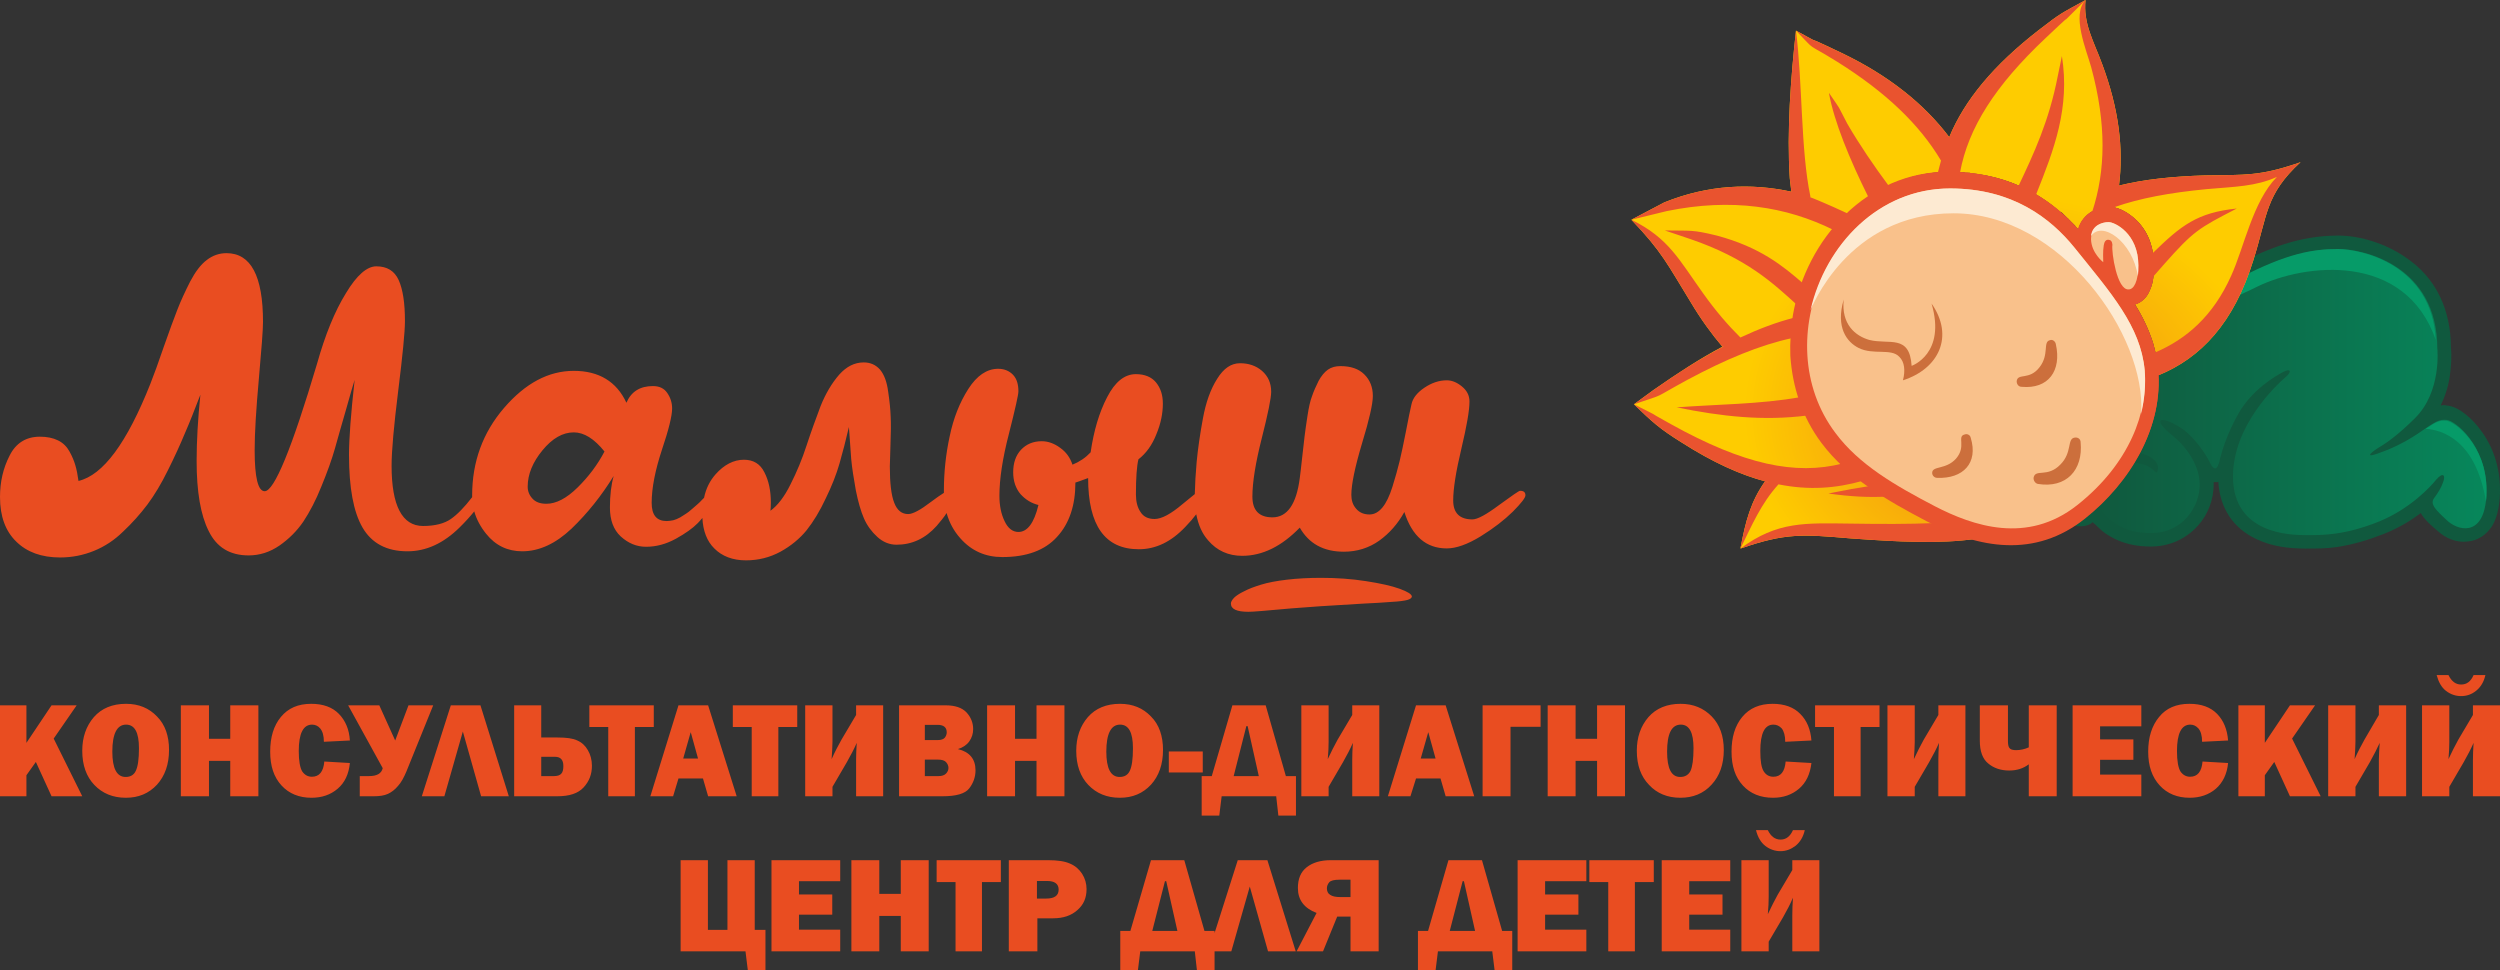<svg width="541" height="210" viewBox="0 0 541 210" fill="none" xmlns="http://www.w3.org/2000/svg">
<rect x="0" y="0" width="541" height="210" fill="#333333" stroke="none"/>
<g clip-path="url(#clip0_525_6)">
<path d="M17.801 172.311H11.155L7.762 164.885L5.717 167.763V172.311H0V152.631H5.717V160.754L11.155 152.631H16.593L11.619 159.826L17.801 172.311ZM27.236 172.636C24.447 172.636 22.17 171.707 20.404 169.851C18.684 168.041 17.801 165.581 17.801 162.472C17.801 159.547 18.638 157.134 20.311 155.185C21.984 153.282 24.308 152.306 27.282 152.306C30.024 152.306 32.255 153.235 33.975 155.045C35.741 156.808 36.578 159.269 36.578 162.286C36.578 165.396 35.695 167.901 33.975 169.804C32.209 171.707 29.978 172.636 27.236 172.636ZM27.189 168.134C28.212 168.134 28.956 167.716 29.374 166.834C29.839 165.906 30.071 164.282 30.071 161.914C30.071 158.48 29.142 156.808 27.282 156.808C25.33 156.808 24.308 158.758 24.308 162.657C24.308 166.324 25.284 168.134 27.189 168.134ZM55.913 152.631V172.311H49.824V164.653H45.223V172.311H39.134V152.631H45.223V159.872H49.824V152.631H55.913ZM70.181 164.793L75.712 165.117C75.48 167.53 74.597 169.387 73.063 170.687C71.529 171.987 69.67 172.636 67.393 172.636C64.743 172.636 62.559 171.754 60.932 169.991C59.259 168.181 58.469 165.767 58.469 162.657C58.469 159.547 59.213 157.041 60.793 155.138C62.373 153.235 64.511 152.306 67.346 152.306C69.949 152.306 71.947 153.049 73.342 154.489C74.736 155.927 75.573 157.83 75.712 160.243L70.088 160.522C70.088 159.222 69.809 158.248 69.298 157.644C68.833 157.088 68.229 156.808 67.532 156.808C65.626 156.808 64.65 158.711 64.65 162.517C64.65 164.7 64.929 166.138 65.394 166.927C65.905 167.67 66.603 168.088 67.486 168.088C69.112 168.088 69.995 166.974 70.181 164.793ZM82.823 166.231L75.34 152.631H82.079L85.519 160.243L88.4 152.631H93.746L87.936 166.974C87.378 168.273 86.82 169.341 86.123 170.084C85.472 170.873 84.729 171.429 83.939 171.801C83.102 172.172 82.126 172.311 80.871 172.311H77.85V167.948H79.849C81.568 167.948 82.544 167.392 82.823 166.231ZM96.162 172.311H91.282L97.557 152.631H103.97L110.105 172.311H104.11L100.159 158.295L96.162 172.311ZM111.267 172.311V152.631H117.123V159.593H120.609C122.561 159.593 124.003 159.78 124.932 160.243C125.908 160.661 126.651 161.358 127.21 162.332C127.767 163.261 128.093 164.42 128.093 165.72C128.093 167.577 127.488 169.108 126.28 170.408C125.072 171.707 123.213 172.311 120.609 172.311H111.267ZM117.123 167.948H119.866C120.656 167.948 121.167 167.763 121.446 167.438C121.772 167.112 121.911 166.556 121.911 165.767C121.911 164.42 121.306 163.771 120.099 163.771H117.123V167.948ZM137.388 157.319V172.311H131.624V157.319H127.534V152.631H141.478V157.319H137.388ZM153.237 172.311L152.122 168.459H146.823L145.661 172.311H140.735L146.823 152.631H153.237L159.419 172.311H153.237ZM147.846 164.142H151.053L149.472 158.433L147.846 164.142ZM168.435 157.319V172.311H162.672V157.319H158.582V152.631H172.525V157.319H168.435ZM180.148 170.269V172.311H174.244V152.631H180.148V160.522C180.148 161.59 180.055 162.843 179.961 164.282C180.658 162.703 181.403 161.311 182.1 160.058L185.26 154.72V152.631H191.116V172.311H185.26V164.467C185.26 163.353 185.307 162.101 185.4 160.754C184.841 162.054 184.098 163.446 183.262 164.931L180.148 170.269ZM194.556 172.311V152.631H204.594C206.686 152.631 208.174 153.142 209.15 154.163C210.125 155.231 210.591 156.437 210.591 157.784C210.591 158.758 210.312 159.64 209.753 160.429C209.196 161.218 208.36 161.775 207.291 162.101C209.8 162.703 211.101 164.235 211.101 166.696C211.101 168.134 210.636 169.433 209.753 170.594C208.87 171.754 206.918 172.311 203.991 172.311H194.556ZM200.133 160.151H202.968C203.665 160.151 204.177 159.965 204.455 159.64C204.734 159.269 204.873 158.897 204.873 158.48C204.873 157.412 204.223 156.855 202.875 156.855H200.133V160.151ZM200.133 167.948H203.108C203.851 167.948 204.362 167.763 204.734 167.392C205.06 167.02 205.246 166.649 205.246 166.185C205.246 165.72 205.06 165.302 204.734 164.931C204.408 164.56 203.804 164.375 202.922 164.375H200.133V167.948ZM230.344 152.631V172.311H224.301V164.653H219.654V172.311H213.612V152.631H219.654V159.872H224.301V152.631H230.344ZM242.334 172.636C239.546 172.636 237.269 171.707 235.503 169.851C233.782 168.041 232.899 165.581 232.899 162.472C232.899 159.547 233.736 157.134 235.41 155.185C237.082 153.282 239.407 152.306 242.381 152.306C245.123 152.306 247.354 153.235 249.074 155.045C250.84 156.808 251.676 159.269 251.676 162.286C251.676 165.396 250.794 167.901 249.074 169.804C247.307 171.707 245.076 172.636 242.334 172.636ZM242.288 168.134C243.31 168.134 244.054 167.716 244.473 166.834C244.937 165.906 245.169 164.282 245.169 161.914C245.169 158.48 244.24 156.808 242.381 156.808C240.429 156.808 239.407 158.758 239.407 162.657C239.407 166.324 240.383 168.134 242.288 168.134ZM260.275 162.61V167.159H252.932V162.61H260.275ZM262.227 167.948L266.689 152.631H273.893L278.261 167.948H280.446V176.489H276.635L276.17 172.311H264.365L263.853 176.489H260.042V167.948H262.227ZM266.967 167.948H272.405L269.988 157.134H269.71L266.967 167.948ZM287.511 170.269V172.311H281.608V152.631H287.511V160.522C287.511 161.59 287.465 162.843 287.325 164.282C288.068 162.703 288.765 161.311 289.463 160.058L292.624 154.72V152.631H298.479V172.311H292.624V164.467C292.624 163.353 292.67 162.101 292.762 160.754C292.205 162.054 291.462 163.446 290.625 164.931L287.511 170.269ZM312.841 172.311L311.725 168.459H306.427L305.219 172.311H300.338L306.427 152.631H312.841L319.022 172.311H312.841ZM307.449 164.142H310.656L309.077 158.433L307.449 164.142ZM320.835 172.311V152.631H333.384V157.273H326.878V172.311H320.835ZM351.65 152.631V172.311H345.608V164.653H340.96V172.311H334.918V152.631H340.96V159.872H345.608V152.631H351.65ZM363.641 172.636C360.852 172.636 358.575 171.707 356.856 169.851C355.09 168.041 354.206 165.581 354.206 162.472C354.206 159.547 355.043 157.134 356.716 155.185C358.389 153.282 360.713 152.306 363.687 152.306C366.43 152.306 368.661 153.235 370.427 155.045C372.146 156.808 373.029 159.269 373.029 162.286C373.029 165.396 372.146 167.901 370.381 169.804C368.661 171.707 366.384 172.636 363.641 172.636ZM363.594 168.134C364.617 168.134 365.361 167.716 365.825 166.834C366.244 165.906 366.477 164.282 366.477 161.914C366.477 158.48 365.547 156.808 363.734 156.808C361.735 156.808 360.759 158.758 360.759 162.657C360.759 166.324 361.689 168.134 363.594 168.134ZM386.415 164.793L391.992 165.117C391.713 167.53 390.83 169.387 389.297 170.687C387.763 171.987 385.904 172.636 383.673 172.636C380.978 172.636 378.793 171.754 377.166 169.991C375.493 168.181 374.703 165.767 374.703 162.657C374.703 159.547 375.446 157.041 377.026 155.138C378.607 153.235 380.792 152.306 383.58 152.306C386.183 152.306 388.182 153.049 389.575 154.489C391.016 155.927 391.806 157.83 391.992 160.243L386.323 160.522C386.323 159.222 386.044 158.248 385.578 157.644C385.068 157.088 384.463 156.808 383.766 156.808C381.861 156.808 380.931 158.711 380.931 162.517C380.931 164.7 381.163 166.138 381.674 166.927C382.14 167.67 382.836 168.088 383.766 168.088C385.346 168.088 386.23 166.974 386.415 164.793ZM402.636 157.319V172.311H396.872V157.319H392.782V152.631H406.726V157.319H402.636ZM414.349 170.269V172.311H408.445V152.631H414.349V160.522C414.349 161.59 414.256 162.843 414.163 164.282C414.906 162.703 415.603 161.311 416.301 160.058L419.461 154.72V152.631H425.317V172.311H419.461V164.467C419.461 163.353 419.508 162.101 419.601 160.754C419.042 162.054 418.299 163.446 417.463 164.931L414.349 170.269ZM439.028 172.311V165.396C437.866 166.278 436.471 166.741 434.798 166.741C432.986 166.741 431.452 166.231 430.243 165.209C429.035 164.235 428.431 162.564 428.431 160.29V152.631H434.519V160.383C434.519 161.079 434.612 161.59 434.845 161.868C435.078 162.193 435.542 162.332 436.285 162.332C437.169 162.332 438.099 162.146 439.028 161.729V152.631H445.07V172.311H439.028ZM463.382 167.623V172.311H448.51V152.631H463.382V157.18H454.458V160.011H461.662V164.42H454.458V167.623H463.382ZM476.629 164.793L482.159 165.117C481.927 167.53 480.997 169.387 479.51 170.687C477.976 171.987 476.07 172.636 473.839 172.636C471.19 172.636 469.006 171.754 467.38 169.991C465.706 168.181 464.869 165.767 464.869 162.657C464.869 159.547 465.659 157.041 467.24 155.138C468.773 153.235 470.958 152.306 473.793 152.306C476.396 152.306 478.394 153.049 479.789 154.489C481.183 155.927 481.974 157.83 482.159 160.243L476.536 160.522C476.536 159.222 476.256 158.248 475.746 157.644C475.234 157.088 474.677 156.808 473.979 156.808C472.073 156.808 471.097 158.711 471.097 162.517C471.097 164.7 471.377 166.138 471.841 166.927C472.353 167.67 473.049 168.088 473.932 168.088C475.56 168.088 476.442 166.974 476.629 164.793ZM502.191 172.311H495.545L492.152 164.885L490.107 167.763V172.311H484.39V152.631H490.107V160.754L495.545 152.631H500.982L496.009 159.826L502.191 172.311ZM509.72 170.269V172.311H503.818V152.631H509.72V160.522C509.72 161.59 509.627 162.843 509.534 164.282C510.231 162.703 510.976 161.311 511.672 160.058L514.786 154.72V152.631H520.689V172.311H514.786V164.467C514.786 163.353 514.879 162.101 514.973 160.754C514.368 162.054 513.671 163.446 512.834 164.931L509.72 170.269ZM530.031 170.269V172.311H524.128V152.631H530.031V160.522C530.031 161.59 529.984 162.843 529.846 164.282C530.589 162.703 531.286 161.311 531.983 160.058L535.143 154.72V152.631H541V172.311H535.143V164.467C535.143 163.353 535.19 162.101 535.283 160.754C534.725 162.054 533.982 163.446 533.145 164.931L530.031 170.269ZM535.283 146.087H537.839C537.514 147.573 536.817 148.686 535.841 149.476C534.865 150.265 533.796 150.636 532.587 150.636C531.425 150.636 530.31 150.265 529.334 149.522C528.358 148.778 527.708 147.619 527.289 146.087H529.846C530.542 147.48 531.425 148.129 532.587 148.129C533.796 148.129 534.679 147.48 535.283 146.087ZM147.287 205.869V186.143H153.191V201.228H157.42V186.143H163.323V201.228H165.647V210H161.835L161.324 205.869H147.287ZM181.82 201.181V205.869H166.947V186.143H181.82V190.692H172.897V193.569H180.101V197.933H172.897V201.181H181.82ZM200.97 186.143V205.869H194.928V198.211H190.279V205.869H184.238V186.143H190.279V193.429H194.928V186.143H200.97ZM212.496 190.877V205.869H206.779V190.877H202.689V186.143H216.586V190.877H212.496ZM224.487 198.722V205.869H218.305V186.143H226.764C228.856 186.143 230.436 186.375 231.551 186.886C232.667 187.349 233.503 188.092 234.155 189.067C234.805 190.088 235.131 191.202 235.131 192.409C235.131 194.312 234.48 195.797 233.132 196.957C231.83 198.118 230.111 198.722 227.88 198.722H224.487ZM224.394 194.451H226.392C228.206 194.451 229.089 193.801 229.089 192.502C229.089 191.295 228.252 190.645 226.625 190.645H224.394V194.451ZM244.612 201.459L249.074 186.143H256.278L260.646 201.459H262.831V210H259.02L258.555 205.869H246.75L246.238 210H242.428V201.459H244.612ZM249.352 201.459H254.79L252.373 190.692H252.095L249.352 201.459ZM266.457 205.869H261.576L267.85 186.143H274.264L280.399 205.869H274.404L270.453 191.852L266.457 205.869ZM292.251 198.35H289.37L286.303 205.869H280.585L284.908 197.561C282.213 196.539 280.864 194.73 280.864 192.177C280.864 190.181 281.468 188.696 282.77 187.675C284.072 186.653 285.791 186.143 288.022 186.143H298.34V205.869H292.251V198.35ZM292.251 190.366H289.881C288.719 190.366 287.975 190.552 287.65 190.924C287.325 191.295 287.139 191.759 287.139 192.224C287.139 192.873 287.372 193.384 287.882 193.662C288.348 193.987 289.091 194.127 290.067 194.127H292.251V190.366ZM309.03 201.459L313.446 186.143H320.696L325.064 201.459H327.249V210H323.438L322.926 205.869H311.168L310.656 210H306.845V201.459H309.03ZM313.724 201.459H319.208L316.791 190.692H316.513L313.724 201.459ZM343.284 201.181V205.869H328.411V186.143H343.284V190.692H334.36V193.569H341.565V197.933H334.36V201.181H343.284ZM353.788 190.877V205.869H348.024V190.877H343.934V186.143H357.878V190.877H353.788ZM374.424 201.181V205.869H359.597V186.143H374.424V190.692H365.547V193.569H372.751V197.933H365.547V201.181H374.424ZM382.743 203.78V205.869H376.841V186.143H382.743V194.08C382.743 195.101 382.697 196.354 382.557 197.839C383.301 196.261 383.999 194.869 384.695 193.616L387.856 188.278V186.143H393.712V205.869H387.856V198.025C387.856 196.911 387.902 195.658 387.995 194.265C387.437 195.612 386.694 197.004 385.857 198.489L382.743 203.78ZM387.995 179.645H390.551C390.227 181.13 389.529 182.244 388.553 183.033C387.577 183.776 386.508 184.194 385.3 184.194C384.138 184.194 383.023 183.823 382.047 183.08C381.071 182.337 380.373 181.177 380.002 179.645H382.557C383.209 180.991 384.138 181.687 385.3 181.687C386.508 181.687 387.392 180.991 387.995 179.645Z" fill="#E94D21"/>
<path d="M0 107.546C0 111.732 1.174 114.937 3.523 117.208C5.827 119.479 8.989 120.636 13.009 120.636C15.584 120.636 18.023 120.147 20.326 119.212C22.63 118.277 24.753 116.896 26.65 115.026C28.593 113.201 30.309 111.286 31.89 109.194C33.426 107.145 34.916 104.652 36.362 101.713C37.807 98.819 39.027 96.147 40.02 93.743C41.059 91.383 42.144 88.578 43.363 85.417C42.821 90.715 42.55 95.48 42.55 99.754C42.55 106.388 43.408 111.465 45.17 114.937C46.886 118.455 49.777 120.191 53.797 120.191C56.191 120.191 58.405 119.479 60.483 118.055C62.515 116.629 64.232 114.937 65.632 112.889C66.987 110.841 68.342 108.303 69.562 105.231C70.826 102.158 71.82 99.398 72.498 96.993C73.175 94.589 73.943 91.828 74.847 88.756C75.705 85.684 76.337 83.502 76.744 82.211C75.93 89.513 75.524 94.945 75.524 98.418C75.524 105.498 76.473 110.752 78.46 114.18C80.448 117.564 83.655 119.301 88.172 119.301C92.237 119.301 95.986 117.564 99.464 114.136C100.774 112.845 101.813 111.686 102.626 110.662C103.123 112.4 103.981 114.002 105.201 115.516C107.233 118.055 109.853 119.301 113.015 119.301C116.674 119.301 120.243 117.653 123.675 114.403C127.108 111.108 130.134 107.323 132.799 103.004C132.257 104.919 131.987 107.19 131.987 109.817C131.987 112.533 132.754 114.625 134.336 116.095C135.961 117.564 137.768 118.321 139.801 118.321C142.015 118.321 144.138 117.743 146.26 116.585C148.338 115.427 149.919 114.314 151.003 113.201C151.319 112.845 151.68 112.489 151.997 112.088C152.132 114.893 152.99 117.119 154.571 118.677C156.243 120.37 158.547 121.26 161.438 121.26C164.103 121.26 166.587 120.636 168.89 119.39C171.149 118.143 173.045 116.585 174.536 114.76C176.027 112.889 177.427 110.574 178.692 107.858C180.002 105.186 180.996 102.648 181.673 100.288C182.351 97.928 183.028 95.302 183.706 92.407C183.887 95.034 184.068 97.35 184.203 99.353C184.384 101.312 184.745 103.539 185.196 106.077C185.694 108.57 186.28 110.618 186.958 112.177C187.636 113.736 188.629 115.071 189.849 116.184C191.068 117.297 192.469 117.876 194.005 117.876C197.347 117.876 200.238 116.54 202.677 113.824C203.535 112.8 204.303 111.909 204.845 111.019C205.433 113.112 206.426 114.937 207.826 116.496C210.221 119.212 213.247 120.548 216.905 120.548C222.191 120.548 226.121 119.079 228.74 116.184C231.405 113.29 232.715 109.372 232.715 104.429C232.942 104.385 233.889 104.028 235.47 103.45C235.47 113.736 239.13 118.856 246.447 118.856C250.105 118.856 253.449 117.253 256.519 114.002C257.468 113.022 258.237 112.132 258.869 111.286C259.321 113.601 260.133 115.472 261.444 116.941C263.34 119.167 265.825 120.28 268.806 120.28C273.188 120.28 277.343 118.232 281.272 114.18C283.26 117.653 286.423 119.39 290.804 119.39C293.649 119.39 296.225 118.588 298.483 116.985C300.696 115.383 302.502 113.334 303.904 110.797C305.574 116.051 308.646 118.677 313.072 118.677C315.15 118.677 317.59 117.787 320.435 116.051C323.236 114.314 325.539 112.533 327.392 110.708C329.198 108.882 330.102 107.724 330.102 107.19C330.102 106.522 329.741 106.21 328.927 106.21C328.701 106.21 327.211 107.234 324.411 109.282C321.609 111.376 319.713 112.4 318.628 112.4C315.873 112.4 314.473 111.019 314.473 108.303C314.473 105.765 315.06 102.069 316.234 97.127C317.409 92.185 317.995 88.801 317.995 86.886C317.995 85.595 317.454 84.526 316.37 83.636C315.286 82.745 314.202 82.3 313.072 82.3C311.446 82.3 309.82 82.834 308.239 83.903C306.658 84.971 305.709 86.174 305.439 87.509C305.167 88.578 304.806 90.493 304.265 93.253C303.723 95.969 303.271 98.196 302.864 99.843C302.458 101.491 301.96 103.316 301.328 105.32C300.696 107.323 299.974 108.837 299.16 109.817C298.302 110.841 297.399 111.33 296.36 111.33C295.14 111.33 294.191 110.93 293.469 110.084C292.746 109.282 292.43 108.258 292.43 107.101C292.43 104.83 293.198 101.134 294.734 95.969C296.314 90.804 297.083 87.376 297.083 85.684C297.083 83.769 296.45 82.211 295.23 81.009C294.011 79.806 292.295 79.228 290.081 79.228C289.042 79.228 288.139 79.45 287.371 79.984C286.603 80.519 285.925 81.365 285.339 82.433C284.796 83.547 284.299 84.615 283.938 85.684C283.532 86.708 283.216 88.177 282.944 89.958C282.674 91.739 282.447 93.253 282.312 94.411C282.176 95.613 281.995 97.172 281.77 99.175C281.544 101.134 281.409 102.559 281.272 103.45C280.551 109.105 278.563 111.954 275.356 111.954C272.465 111.954 271.019 110.441 271.019 107.457C271.019 104.385 271.697 100.155 273.052 94.812C274.407 89.469 275.084 86.129 275.084 84.793C275.084 82.879 274.407 81.409 273.097 80.252C271.788 79.138 270.207 78.604 268.354 78.604C266.412 78.604 264.786 79.717 263.386 81.988C261.94 84.259 260.946 87.109 260.314 90.537C259.682 93.966 259.23 97.082 258.959 99.932C258.733 102.47 258.598 104.785 258.553 106.923C257.875 107.457 257.017 108.169 255.933 109.06C253.358 111.242 251.37 112.31 249.835 112.31C248.479 112.31 247.44 111.821 246.809 110.797C246.131 109.817 245.814 108.526 245.814 107.012C245.814 103.405 245.995 100.867 246.356 99.398C248.028 98.107 249.338 96.281 250.242 93.966C251.19 91.695 251.642 89.469 251.642 87.331C251.642 85.461 251.144 83.947 250.151 82.745C249.202 81.587 247.712 80.964 245.814 80.964C243.375 80.964 241.298 82.612 239.581 85.951C237.865 89.246 236.691 93.209 236.012 97.884C234.928 99.042 233.619 99.932 232.083 100.555C231.586 99.042 230.728 97.839 229.418 96.904C228.153 95.969 226.798 95.48 225.443 95.48C223.591 95.48 222.1 96.103 220.926 97.35C219.796 98.596 219.254 100.199 219.254 102.203C219.254 104.118 219.796 105.676 220.835 106.923C221.919 108.125 223.23 108.926 224.721 109.282C223.772 113.201 222.326 115.116 220.384 115.116C219.165 115.116 218.126 114.358 217.403 112.8C216.635 111.242 216.273 109.372 216.273 107.279C216.273 103.672 216.951 99.175 218.351 93.787C219.707 88.444 220.384 85.417 220.384 84.704C220.384 83.146 220.023 81.944 219.21 81.098C218.396 80.252 217.312 79.806 216.003 79.806C213.563 79.806 211.395 81.276 209.543 84.17C207.691 87.064 206.336 90.448 205.523 94.366C204.665 98.285 204.258 102.247 204.258 106.21C204.258 106.344 204.258 106.522 204.258 106.656C203.535 107.101 202.587 107.769 201.458 108.614C199.199 110.351 197.528 111.242 196.534 111.242C195.134 111.242 194.14 110.441 193.508 108.793C192.875 107.19 192.559 104.563 192.559 100.956C192.559 100.511 192.605 98.953 192.694 96.37C192.785 93.787 192.83 91.695 192.74 90.181C192.694 88.667 192.514 86.841 192.198 84.749C191.927 82.656 191.34 81.053 190.436 79.984C189.533 78.96 188.359 78.426 186.913 78.426C184.926 78.426 183.164 79.317 181.583 81.098C180.002 82.923 178.647 85.194 177.563 87.91C176.524 90.671 175.485 93.52 174.536 96.415C173.587 99.353 172.413 102.158 171.059 104.83C169.748 107.502 168.258 109.417 166.722 110.529C166.768 110.173 166.812 109.594 166.812 108.749C166.812 106.21 166.361 104.028 165.412 102.203C164.508 100.377 163.018 99.487 160.985 99.487C158.773 99.487 156.694 100.555 154.843 102.648C153.622 104.028 152.764 105.721 152.358 107.724L152.087 107.991C151.545 108.57 151.184 108.926 150.957 109.105C150.732 109.282 150.371 109.638 149.829 110.084C149.287 110.574 148.835 110.93 148.473 111.153C148.112 111.376 147.706 111.642 147.208 111.954C146.666 112.266 146.17 112.444 145.718 112.577C145.222 112.666 144.769 112.756 144.273 112.756C142.104 112.756 141.02 111.465 141.02 108.837C141.02 105.587 141.789 101.758 143.234 97.35C144.724 92.942 145.447 89.958 145.447 88.4C145.447 87.153 145.085 86.04 144.408 85.061C143.731 84.036 142.692 83.547 141.292 83.547C138.491 83.547 136.594 84.749 135.555 87.153C133.432 82.567 129.592 80.252 124.172 80.252C118.706 80.252 113.692 82.923 109.085 88.266C104.478 93.609 102.174 99.932 102.174 107.19C102.174 107.323 102.174 107.457 102.174 107.591C100.458 109.817 98.922 111.376 97.567 112.31C96.167 113.29 94.134 113.824 91.559 113.824C87.042 113.824 84.739 109.461 84.739 100.778C84.739 97.572 85.236 92.096 86.184 84.482C87.133 76.823 87.63 71.836 87.63 69.476C87.63 65.558 87.178 62.619 86.275 60.616C85.371 58.612 83.745 57.633 81.441 57.633C79.409 57.633 77.195 59.547 74.847 63.465C72.453 67.339 70.375 72.415 68.613 78.693C63.148 97.082 59.353 106.299 57.276 106.299C55.83 106.299 55.107 103.316 55.107 97.439C55.107 93.698 55.423 88.578 56.011 82.033C56.598 75.487 56.914 71.346 56.914 69.654C56.914 59.725 54.294 54.783 49.009 54.783C47.474 54.783 46.028 55.273 44.763 56.252C43.453 57.232 42.279 58.79 41.15 60.927C40.066 63.065 39.117 65.113 38.394 66.983C37.627 68.897 36.678 71.569 35.458 74.998C34.284 78.471 33.29 81.142 32.522 83.101C27.463 95.836 22.314 102.826 16.984 104.073C16.803 102.737 16.577 101.58 16.306 100.689C16.035 99.754 15.629 98.775 15.041 97.706C14.454 96.637 13.641 95.836 12.557 95.302C11.473 94.767 10.163 94.5 8.627 94.5C5.646 94.5 3.433 95.88 2.078 98.596C0.678 101.312 0 104.296 0 107.546ZM130.812 97.706C129.322 100.555 127.38 103.138 124.985 105.498C122.591 107.858 120.332 109.015 118.255 109.015C116.899 109.015 115.906 108.659 115.229 107.902C114.551 107.19 114.19 106.299 114.19 105.32C114.19 102.648 115.273 100.021 117.397 97.439C119.52 94.856 121.778 93.565 124.172 93.565C126.385 93.565 128.599 94.945 130.812 97.706ZM305.529 129.053C305.439 128.562 304.581 128.027 302.864 127.405C301.148 126.782 298.753 126.247 295.592 125.758C292.475 125.267 289.223 125.045 285.835 125.045C283.216 125.045 280.776 125.178 278.472 125.446C276.214 125.713 274.362 126.069 272.916 126.514C271.471 126.959 270.251 127.405 269.258 127.939C268.219 128.429 267.496 128.918 267.044 129.363C266.593 129.854 266.367 130.254 266.367 130.61C266.367 131.813 267.632 132.392 270.161 132.392C270.567 132.392 271.561 132.347 273.097 132.213C277.433 131.813 281.634 131.457 285.744 131.189C289.9 130.922 293.018 130.744 295.185 130.61C297.353 130.521 299.295 130.388 301.057 130.254C302.819 130.165 304.039 129.987 304.625 129.809C305.213 129.631 305.529 129.363 305.529 129.053Z" fill="#E94D21"/>
<path fill-rule="evenodd" clip-rule="evenodd" d="M530.379 75.24C530.6 77.216 530.379 79.412 530.157 81.278C529.826 83.583 529.162 85.669 528.166 87.754C528.609 87.645 529.051 87.645 529.494 87.754C532.26 87.974 535.247 90.939 536.685 92.914C539.562 96.647 541 101.257 541 105.977C541 108.503 540.668 111.466 539.34 113.771C538.123 115.639 536.354 116.956 534.03 117.176C531.707 117.505 529.273 116.516 527.613 114.979C526.286 113.882 524.736 112.564 523.851 111.027C521.418 112.893 518.651 114.43 515.887 115.528C512.567 116.845 509.249 117.834 505.707 118.383C503.384 118.712 501.282 118.712 498.959 118.712C495.308 118.712 491.768 118.272 488.448 116.736C483.138 114.321 480.372 109.82 480.04 104.221L479.93 104.331C479.599 104.331 479.377 104.331 479.045 104.331C479.045 104.551 479.045 104.66 479.045 104.77C479.045 108.063 477.828 111.356 475.615 113.771C472.961 116.736 469.31 118.272 465.436 118.272C462.228 118.272 459.132 117.614 456.475 115.968C455.48 115.419 454.705 114.76 453.93 113.991C453.599 113.662 453.267 113.333 452.825 113.003C452.271 113.553 451.387 113.882 450.39 113.882C449.949 113.882 449.396 113.882 448.842 113.771C449.727 113.222 450.501 112.674 451.387 112.015C460.458 104.66 467.428 93.682 467.096 81.827C468.093 78.314 468.313 74.911 468.093 71.728C467.871 69.203 467.206 66.788 466.211 64.482C466.654 64.043 467.206 63.824 467.871 63.714C469.087 63.494 470.636 63.055 471.854 62.616C475.836 61.299 479.709 59.542 483.36 57.566C490.883 53.724 497.521 50.98 506.039 50.98C510.907 50.98 516.44 52.846 520.421 55.59C527.281 60.091 530.379 67.227 530.379 75.24Z" fill="#10593E"/>
<path fill-rule="evenodd" clip-rule="evenodd" d="M468.479 66.696C468.479 66.696 474.574 65.592 484.99 60.185C495.296 54.778 500.837 53.895 506.157 53.895C511.588 53.895 527.435 57.537 527.435 75.413C527.435 75.413 528.433 84.793 522.558 90.531C519.013 94.062 516.353 95.938 514.802 96.82C512.363 98.365 512.031 99.138 515.134 97.924C516.796 97.373 520.121 95.938 523.224 93.841C527.213 91.082 527.767 90.751 529.43 90.861C531.204 90.972 538.074 96.269 538.074 106.09C538.074 115.801 532.644 115.249 529.762 112.821C526.991 110.283 525.772 109.069 526.77 107.745C527.545 106.752 528.321 105.428 528.653 104.435C529.319 102.779 528.653 102.117 527.213 103.772C525.883 105.428 521.562 110.063 514.912 112.821C507.265 115.91 502.389 115.801 499.065 115.801C495.63 115.801 483.218 115.58 483.218 103.111C483.218 92.186 492.415 83.469 494.743 81.482C496.073 80.269 495.518 79.717 494.078 80.489C492.415 81.372 487.428 84.241 484.437 89.427C481.887 93.951 480.891 97.483 480.447 99.138C480.115 100.793 479.45 102.89 478.009 99.69C477.677 98.918 474.796 94.172 471.471 92.296C467.148 89.758 465.819 90.751 470.029 94.172C472.467 96.048 476.015 100.242 476.015 104.876C476.015 109.621 472.357 115.359 465.486 115.359C458.505 115.359 456.4 112.048 454.626 110.503C454.404 110.283 454.184 110.063 453.961 109.952C457.064 107.083 459.835 103.772 461.94 100.131C463.824 100.352 465.264 100.903 466.262 102.007C466.484 102.227 466.816 102.338 466.816 102.117C467.26 101.124 467.148 99.138 463.159 98.034C465.819 93.069 467.26 87.552 467.148 81.813C468.146 78.282 468.368 74.862 468.146 71.661C468.035 70.448 467.814 69.234 467.481 68.02C468.146 67.137 468.479 66.696 468.479 66.696Z" fill="url(#paint0_linear_525_6)"/>
<path fill-rule="evenodd" clip-rule="evenodd" d="M468.681 69.954C468.681 69.954 478.011 67.223 488.341 62.089C498.781 56.954 520.439 54.442 527.103 73.56C526.216 57.282 511.11 53.895 505.89 53.895C500.558 53.895 495.005 54.769 484.675 60.123C474.236 65.475 468.126 66.568 468.126 66.568C468.126 66.568 467.794 67.005 467.126 67.879C467.239 68.425 467.349 68.971 467.461 69.627L468.681 69.954Z" fill="#069B68"/>
<path fill-rule="evenodd" clip-rule="evenodd" d="M524.909 92.796C528.368 93.013 535.731 95.073 537.963 108.518C538.074 107.759 538.074 106.892 538.074 106.024C538.074 96.374 531.157 91.171 529.372 91.062C527.922 90.954 527.364 91.171 524.909 92.796Z" fill="#069B68"/>
<path fill-rule="evenodd" clip-rule="evenodd" d="M427.495 116.617C419.814 117.72 411.02 117.279 400.446 116.507C390.092 115.624 386.42 115.292 376.624 118.714C377.737 112.756 378.85 108.562 381.968 104.149C376.512 102.716 370.502 99.957 363.935 95.765C359.148 92.786 357.589 91.352 353.582 87.49L357.812 84.401C363.043 80.76 367.942 77.561 372.728 75.023C370.391 72.265 368.053 69.065 365.826 65.314C360.929 57.371 359.704 54.502 353.025 47.551L360.15 43.8C369.723 39.939 378.962 39.608 387.645 41.483C387.533 40.601 387.422 39.608 387.311 38.615C386.642 28.465 387.533 16.66 388.647 6.62C396.55 10.922 387.533 6.178 398.553 11.474C408.906 16.439 416.475 22.617 421.818 29.678C425.157 21.624 431.391 14.122 441.187 6.509C446.196 2.648 445.75 3.089 451.316 0C450.76 5.075 453.097 8.937 454.878 13.791C458.552 23.61 459.554 32.216 458.552 40.16C463.894 38.836 470.018 38.174 477.252 37.953C486.046 37.843 488.941 38.063 496.955 35.415C497.289 35.305 497.511 35.195 497.846 35.084C490.165 42.145 490.722 46.559 487.604 56.378C483.375 69.948 476.251 77.45 467.122 81.201C467.122 80.65 467.012 80.209 467.012 79.657C466.789 77.781 466.456 76.016 465.898 74.141C465.008 71.382 463.672 68.514 462.002 65.866C463.56 65.425 464.675 64.211 465.231 62.777C466.01 61.122 466.121 59.246 466.121 57.481C466.121 53.95 465.119 50.53 462.559 47.883C461.334 46.669 459.554 45.345 457.661 44.904H457.551H457.438H457.327H457.215L457.104 44.793H456.993H456.882H456.771H456.659H456.548C453.097 44.793 450.536 46.779 449.758 49.648C449.535 49.427 449.312 49.206 449.091 48.986V48.875C448.978 48.765 448.867 48.655 448.755 48.544C448.645 48.434 448.533 48.324 448.422 48.213C448.31 48.103 448.199 47.993 448.089 47.883L447.977 47.772C447.977 47.662 447.866 47.662 447.754 47.551L447.643 47.441C447.531 47.331 447.531 47.22 447.421 47.22L447.309 47.11C447.197 47 447.197 47 447.086 46.889L446.864 46.669L446.752 46.559L446.529 46.338L446.418 46.227L446.196 46.007L445.973 45.897L445.75 45.786C440.408 41.152 433.951 38.284 426.716 37.511H426.493H426.382L426.27 37.401H426.048H425.937H425.825H425.714H425.603H425.491H425.268L425.045 37.291H424.935H424.601H424.489H424.379H424.156H424.044C423.933 37.291 423.822 37.291 423.71 37.291C423.487 37.291 423.376 37.291 423.264 37.291H423.154C423.043 37.291 422.931 37.291 422.82 37.291C422.598 37.291 422.486 37.181 422.375 37.181C422.263 37.181 422.041 37.181 421.929 37.181C421.706 37.181 421.595 37.181 421.373 37.291C421.15 37.291 420.927 37.291 420.817 37.291H420.705C420.482 37.291 420.37 37.291 420.26 37.291H420.037C419.925 37.291 419.814 37.291 419.702 37.291H419.369C411.688 37.953 405.009 41.373 399.777 46.448C399.554 46.559 399.444 46.669 399.333 46.779V46.889C399.221 47 399.11 47.11 398.998 47.22H398.888C398.776 47.441 398.665 47.551 398.553 47.662C398.441 47.772 398.331 47.883 398.219 48.103C397.996 48.213 397.885 48.324 397.773 48.434C397.552 48.765 397.329 49.096 397.107 49.317C395.326 51.413 393.878 53.62 392.653 55.936C390.65 59.688 389.203 63.77 388.423 68.073C388.423 68.293 388.423 68.514 388.311 68.734V68.845V68.955V69.065V69.176V69.286L388.201 69.396V69.507V69.617V69.727V69.838V69.948V70.058L388.09 70.169V70.279V70.389V70.5V70.61V70.72V70.941V71.051L387.978 71.162V71.272V71.382V71.493V71.824V71.934V72.044V72.155V72.265V72.375L387.867 72.596V72.706V72.817V72.927V73.037V73.147V73.258V73.368V73.479V73.589V73.699V73.81V73.92V74.03V74.141V74.251V74.361V74.472V74.582V74.692V74.802V74.913V75.023V75.133V75.244V75.354V75.465V75.575V75.685V75.796V75.906V76.016V76.126V76.237V76.347V76.457V76.568V76.678V76.788V76.899V77.12V77.23L387.978 77.45V77.561V77.781V78.002V78.112V78.333C387.978 78.554 388.09 78.774 388.09 78.885V78.995V79.216V79.547L388.201 79.767C388.201 79.988 388.201 80.209 388.311 80.429C388.311 80.65 388.311 80.981 388.423 81.312V81.532V81.643L388.535 81.864V82.084V82.195L388.647 82.415V82.746C388.758 82.856 388.758 82.856 388.758 82.967V83.077L388.869 83.298V83.518V83.629L388.98 83.849V84.07L389.092 84.18C389.092 84.401 389.092 84.511 389.203 84.732C389.203 84.842 389.314 85.063 389.314 85.284C389.426 85.504 389.426 85.615 389.536 85.836C389.536 85.945 389.536 86.056 389.648 86.056V86.166C389.759 86.387 389.759 86.718 389.871 86.939C389.982 87.159 390.092 87.269 390.092 87.49C391.095 89.917 392.32 92.345 393.767 94.551H393.878V94.662V94.772H393.99V94.882L394.101 94.993V95.103H394.212L394.323 95.323H394.434L394.546 95.544V95.655C394.769 95.875 394.879 96.096 395.102 96.316C395.213 96.427 395.326 96.537 395.326 96.647H395.436C395.436 96.758 395.548 96.868 395.659 96.979C395.993 97.309 396.215 97.64 396.55 97.972V98.082C396.66 98.192 396.772 98.302 396.772 98.302L396.883 98.412C396.883 98.523 396.996 98.523 397.107 98.633V98.744C397.217 98.744 397.329 98.854 397.44 98.964C397.552 99.075 397.663 99.185 397.773 99.296C397.885 99.406 397.885 99.516 397.996 99.626H398.108C398.108 99.736 398.219 99.847 398.331 99.957C398.441 100.068 398.553 100.178 398.665 100.289C398.776 100.399 398.888 100.399 398.998 100.509V100.619C399.11 100.619 399.221 100.729 399.333 100.84C399.444 100.95 399.554 101.061 399.666 101.171C399.777 101.281 399.889 101.392 400 101.392V101.502C400.112 101.613 400.222 101.613 400.335 101.722C400.446 101.832 400.557 101.943 400.669 102.053C400.779 102.164 400.891 102.274 401.002 102.274V102.385C401.114 102.385 401.225 102.495 401.335 102.605C401.447 102.716 401.558 102.826 401.67 102.826V102.936C401.781 102.936 401.893 103.046 402.004 103.157C402.116 103.267 402.227 103.377 402.338 103.377V103.488C402.45 103.488 402.56 103.598 402.672 103.709H402.783C402.783 103.819 402.895 103.93 403.006 103.93H403.116V104.039C407.458 107.239 412.357 109.997 417.143 112.535C420.483 114.301 423.933 115.734 427.495 116.617Z" fill="url(#paint1_radial_525_6)"/>
<path fill-rule="evenodd" clip-rule="evenodd" d="M465.898 54.723C472.02 48.765 475.471 46.007 484.042 45.124C475.694 49.427 474.693 49.979 468.237 57.26L466.01 59.798C465.898 60.791 465.675 61.894 465.231 62.777C464.675 64.211 463.56 65.425 462.002 65.866C463.672 68.514 465.008 71.382 465.898 74.141C466.121 74.802 466.233 75.575 466.456 76.237C473.134 73.368 478.922 68.403 482.819 59.688C485.601 53.62 487.493 43.58 492.724 38.284C488.05 40.38 483.708 40.38 477.475 40.932C469.46 41.704 463.004 42.918 457.661 44.793H457.773L457.661 44.904C459.554 45.345 461.334 46.669 462.559 47.883C464.34 49.758 465.453 52.185 465.898 54.723ZM424.156 37.291C428.719 37.511 432.949 38.505 436.846 40.16C440.073 33.319 443.412 26.258 445.305 16.439L446.196 12.136C447.977 23.279 444.527 32.326 440.629 42.035C443.969 44.021 447.086 46.559 449.758 49.648C450.203 47.993 451.316 46.669 452.764 45.786C455.657 36.96 455.88 26.92 452.541 14.563C451.539 10.922 448.199 3.2 451.316 0C441.187 10.04 452.653 -1.214 442.746 8.164C431.724 18.535 425.937 27.692 424.156 37.291ZM467.122 81.201C467.679 93.338 460.555 104.481 451.316 111.983C443.747 118.051 435.509 118.823 427.495 116.617C419.814 117.72 411.02 117.279 400.446 116.507C390.092 115.624 386.42 115.292 376.624 118.714C377.737 112.756 378.85 108.562 381.968 104.149C382.302 104.26 382.524 104.37 382.747 104.37C376.959 102.936 370.836 100.178 363.935 95.765C359.148 92.786 357.589 91.352 353.582 87.49L357.812 84.401C363.155 80.65 368.163 77.45 373.062 74.913L372.728 75.023C370.391 72.265 368.053 69.065 365.826 65.314C360.929 57.371 359.704 54.502 353.025 47.551L360.15 43.8C369.723 39.939 378.962 39.608 387.645 41.483C387.533 40.601 387.422 39.608 387.311 38.615C386.642 28.465 387.533 16.66 388.647 6.62C396.55 10.922 387.533 6.178 398.553 11.474C408.906 16.439 416.475 22.617 421.818 29.678C425.157 21.624 431.391 14.122 441.187 6.509C446.196 2.648 445.75 3.089 451.316 0C450.76 5.075 453.097 8.937 454.878 13.791C458.552 23.61 459.554 32.216 458.552 40.16C463.894 38.836 470.018 38.174 477.252 37.953C486.046 37.843 488.941 38.063 496.955 35.415C497.289 35.305 497.511 35.195 497.846 35.084C490.165 42.145 490.722 46.559 487.604 56.378C483.375 69.948 476.251 77.45 467.122 81.201ZM418.479 113.196C418.033 112.977 417.588 112.756 417.143 112.535C414.138 110.879 411.132 109.335 408.238 107.459C404.564 107.68 400.335 107.459 395.659 106.798C411.02 103.819 393.545 107.129 404.787 105.142C404.231 104.812 403.674 104.37 403.116 104.039C397.329 105.694 391.429 106.136 384.861 104.812C381.077 109.004 379.185 113.528 376.624 118.714C384.639 112.756 390.65 113.196 400.557 113.307C407.236 113.417 413.136 113.417 418.479 113.196ZM398.776 100.289C397.217 98.854 395.771 97.309 394.546 95.655C393.21 93.778 392.097 91.903 391.095 89.917C381.522 91.131 372.617 90.138 362.821 88.153C371.504 87.49 380.966 87.49 389.536 85.945V85.836L389.426 85.615V85.504V85.394L389.314 85.284V85.173V85.063V84.953L389.203 84.842V84.732L389.092 84.511V84.401V84.291V84.18L388.98 84.07V83.96V83.849L388.869 83.629V83.518V83.298C388.758 82.967 388.647 82.746 388.647 82.415V82.305L388.535 82.084V81.974V81.753C388.201 80.098 387.978 78.554 387.867 76.899C387.867 75.685 387.867 74.361 387.867 73.147C380.743 74.692 373.397 77.781 365.159 82.195C357.033 86.608 361.04 84.953 353.582 87.49C361.04 91.242 354.583 87.932 361.597 91.793C377.292 100.509 388.535 102.936 398.776 100.289ZM388.311 68.734C388.423 68.514 388.423 68.293 388.423 68.073C388.535 67.3 388.758 66.638 388.869 65.976C383.749 61.343 378.071 55.936 365.826 51.744L360.262 49.868C366.049 49.979 366.049 49.648 371.504 50.972C380.966 53.509 385.864 57.591 390.205 61.343C391.763 57.15 393.99 53.178 396.772 49.758C386.53 44.683 374.731 42.807 360.706 45.676L353.025 47.551C361.151 51.523 363.378 56.267 368.61 63.549C371.281 67.3 373.953 70.389 376.624 73.037C380.631 71.162 384.416 69.727 388.311 68.734ZM399.889 46.227C401.335 45.014 402.783 43.8 404.341 42.697C400.222 34.422 396.883 26.258 395.771 20.08C398.777 24.493 397.217 21.955 399.777 26.81C402.338 31.223 405.566 35.967 408.683 40.16C412.021 38.615 415.584 37.622 419.369 37.291C419.592 36.408 419.814 35.526 420.037 34.753C415.361 26.92 408.126 19.969 397.552 13.35C390.428 8.937 393.321 11.474 388.647 6.62C390.092 17.983 389.648 32.436 391.763 42.476C391.763 42.587 391.763 42.587 391.763 42.697C391.874 42.697 395.659 44.242 399.889 46.227ZM383.749 104.591C383.526 104.591 383.303 104.481 383.08 104.481C383.303 104.481 383.526 104.591 383.749 104.591ZM374.064 74.361C373.953 74.361 373.73 74.472 373.619 74.582C373.73 74.472 373.953 74.361 374.064 74.361Z" fill="#E9532F"/>
<path fill-rule="evenodd" clip-rule="evenodd" d="M421.672 37.144C432.974 37.144 442.486 41.462 449.647 49.655C450.43 46.776 453.004 44.783 456.473 44.783C458.598 44.783 461.061 46.333 462.515 47.883C465.089 50.541 466.096 53.973 466.096 57.516C466.096 59.288 465.985 61.17 465.2 62.831C464.641 64.27 463.522 65.488 461.956 65.931C463.634 68.588 464.977 71.467 465.871 74.235C466.432 76.117 466.767 77.889 466.991 79.771C468.223 92.504 460.949 104.462 451.213 112.213C440.359 120.849 428.274 118.745 416.861 112.766C408.468 108.337 399.851 103.465 394.144 95.826C390.005 90.289 387.879 83.757 387.431 77.003C387.319 74.013 387.543 71.024 387.99 68.145C390.9 51.648 403.992 37.144 421.672 37.144Z" fill="#E9532F"/>
<path fill-rule="evenodd" clip-rule="evenodd" d="M422.053 40.784C435.543 40.784 443.793 47.234 448.922 53.575C456.838 63.415 463.192 70.521 464.084 80.033C464.975 88.998 460.851 100.368 449.479 109.333C438.664 117.861 426.958 113.816 418.708 109.552C410.123 105.07 402.32 100.587 397.191 93.699C382.029 73.582 396.746 40.784 422.053 40.784Z" fill="#F9C18B"/>
<path fill-rule="evenodd" clip-rule="evenodd" d="M455.14 56.742C455.14 56.742 452.608 54.814 452.498 51.816C452.498 48.818 454.92 48.069 456.352 48.069C457.673 48.069 462.738 50.531 462.738 57.384C462.738 60.917 461.747 62.63 460.646 62.63C458.113 62.845 456.902 54.6 457.123 52.994C457.123 52.994 457.123 52.03 456.462 51.923C455.692 51.709 455.361 52.352 455.25 53.101C455.031 54.386 455.14 56.099 455.14 56.742Z" fill="#F9C18B"/>
<path fill-rule="evenodd" clip-rule="evenodd" d="M441.389 79.428C443.507 76.686 442.024 73.945 443.614 73.616C444.145 73.396 444.78 73.835 444.886 74.493C446.158 80.196 443.296 84.254 437.467 83.705C436.83 83.705 436.407 83.157 436.407 82.499C436.618 80.634 439.163 82.389 441.389 79.428Z" fill="#CC6F3C"/>
<path fill-rule="evenodd" clip-rule="evenodd" d="M423.286 99.246C421.088 101.701 418.122 100.74 418.122 102.341C418.122 102.875 418.561 103.409 419.221 103.409C424.825 103.622 428.121 100.206 426.472 94.763C426.363 94.123 425.704 93.802 425.155 94.016C423.396 94.443 425.594 96.577 423.286 99.246Z" fill="#CC6F3C"/>
<path fill-rule="evenodd" clip-rule="evenodd" d="M445.856 100.536C448.513 97.891 447.242 94.916 448.975 94.696C449.667 94.585 450.245 95.026 450.245 95.688C450.823 101.748 447.128 105.715 441.006 104.724C440.429 104.613 439.966 103.952 440.082 103.291C440.544 101.418 443.084 103.401 445.856 100.536Z" fill="#CC6F3C"/>
<path fill-rule="evenodd" clip-rule="evenodd" d="M391.79 67.101C391.901 66.991 399.727 46.157 422.756 46.157C445.898 46.157 464.566 72.583 463.336 89.58C464.118 86.29 464.342 83.11 464.119 80.15C463.225 70.61 456.852 63.482 448.915 53.613C443.773 47.253 435.5 40.784 421.974 40.784C406.546 40.784 395.032 52.955 391.79 67.101Z" fill="#FDEAD2"/>
<path fill-rule="evenodd" clip-rule="evenodd" d="M452.498 51.09C454.835 47.637 461.513 52.277 462.626 59.721C462.738 59.074 462.738 58.319 462.738 57.456C462.738 50.55 457.618 48.069 456.283 48.069C454.946 48.069 452.721 48.716 452.498 51.09Z" fill="#FDEAD2"/>
<path fill-rule="evenodd" clip-rule="evenodd" d="M398.977 64.82C398.425 70.215 401.518 72.697 404.504 73.56C408.814 74.639 413.234 72.265 413.677 79.17C413.677 79.17 421.192 76.581 417.987 65.683C422.961 72.804 419.535 79.818 411.797 82.299C412.35 80.141 412.129 78.307 411.024 77.228C409.256 75.286 405.388 76.904 402.183 75.286C399.64 73.991 397.209 70.862 398.977 64.82Z" fill="#CC6F3C"/>
</g>
<defs>
<linearGradient id="paint0_linear_525_6" x1="538.073" y1="84.81" x2="453.948" y2="84.81" gradientUnits="userSpaceOnUse">
<stop stop-color="#07875B"/>
<stop offset="1" stop-color="#10593E"/>
</linearGradient>
<radialGradient id="paint1_radial_525_6" cx="0" cy="0" r="1" gradientUnits="userSpaceOnUse" gradientTransform="translate(434.169 89.015) scale(56.822 46.584)">
<stop stop-color="#EF7F1A"/>
<stop offset="1" stop-color="#FECC00"/>
</radialGradient>
<clipPath id="clip0_525_6">
<rect width="541" height="210" fill="white"/>
</clipPath>
</defs>
</svg>
